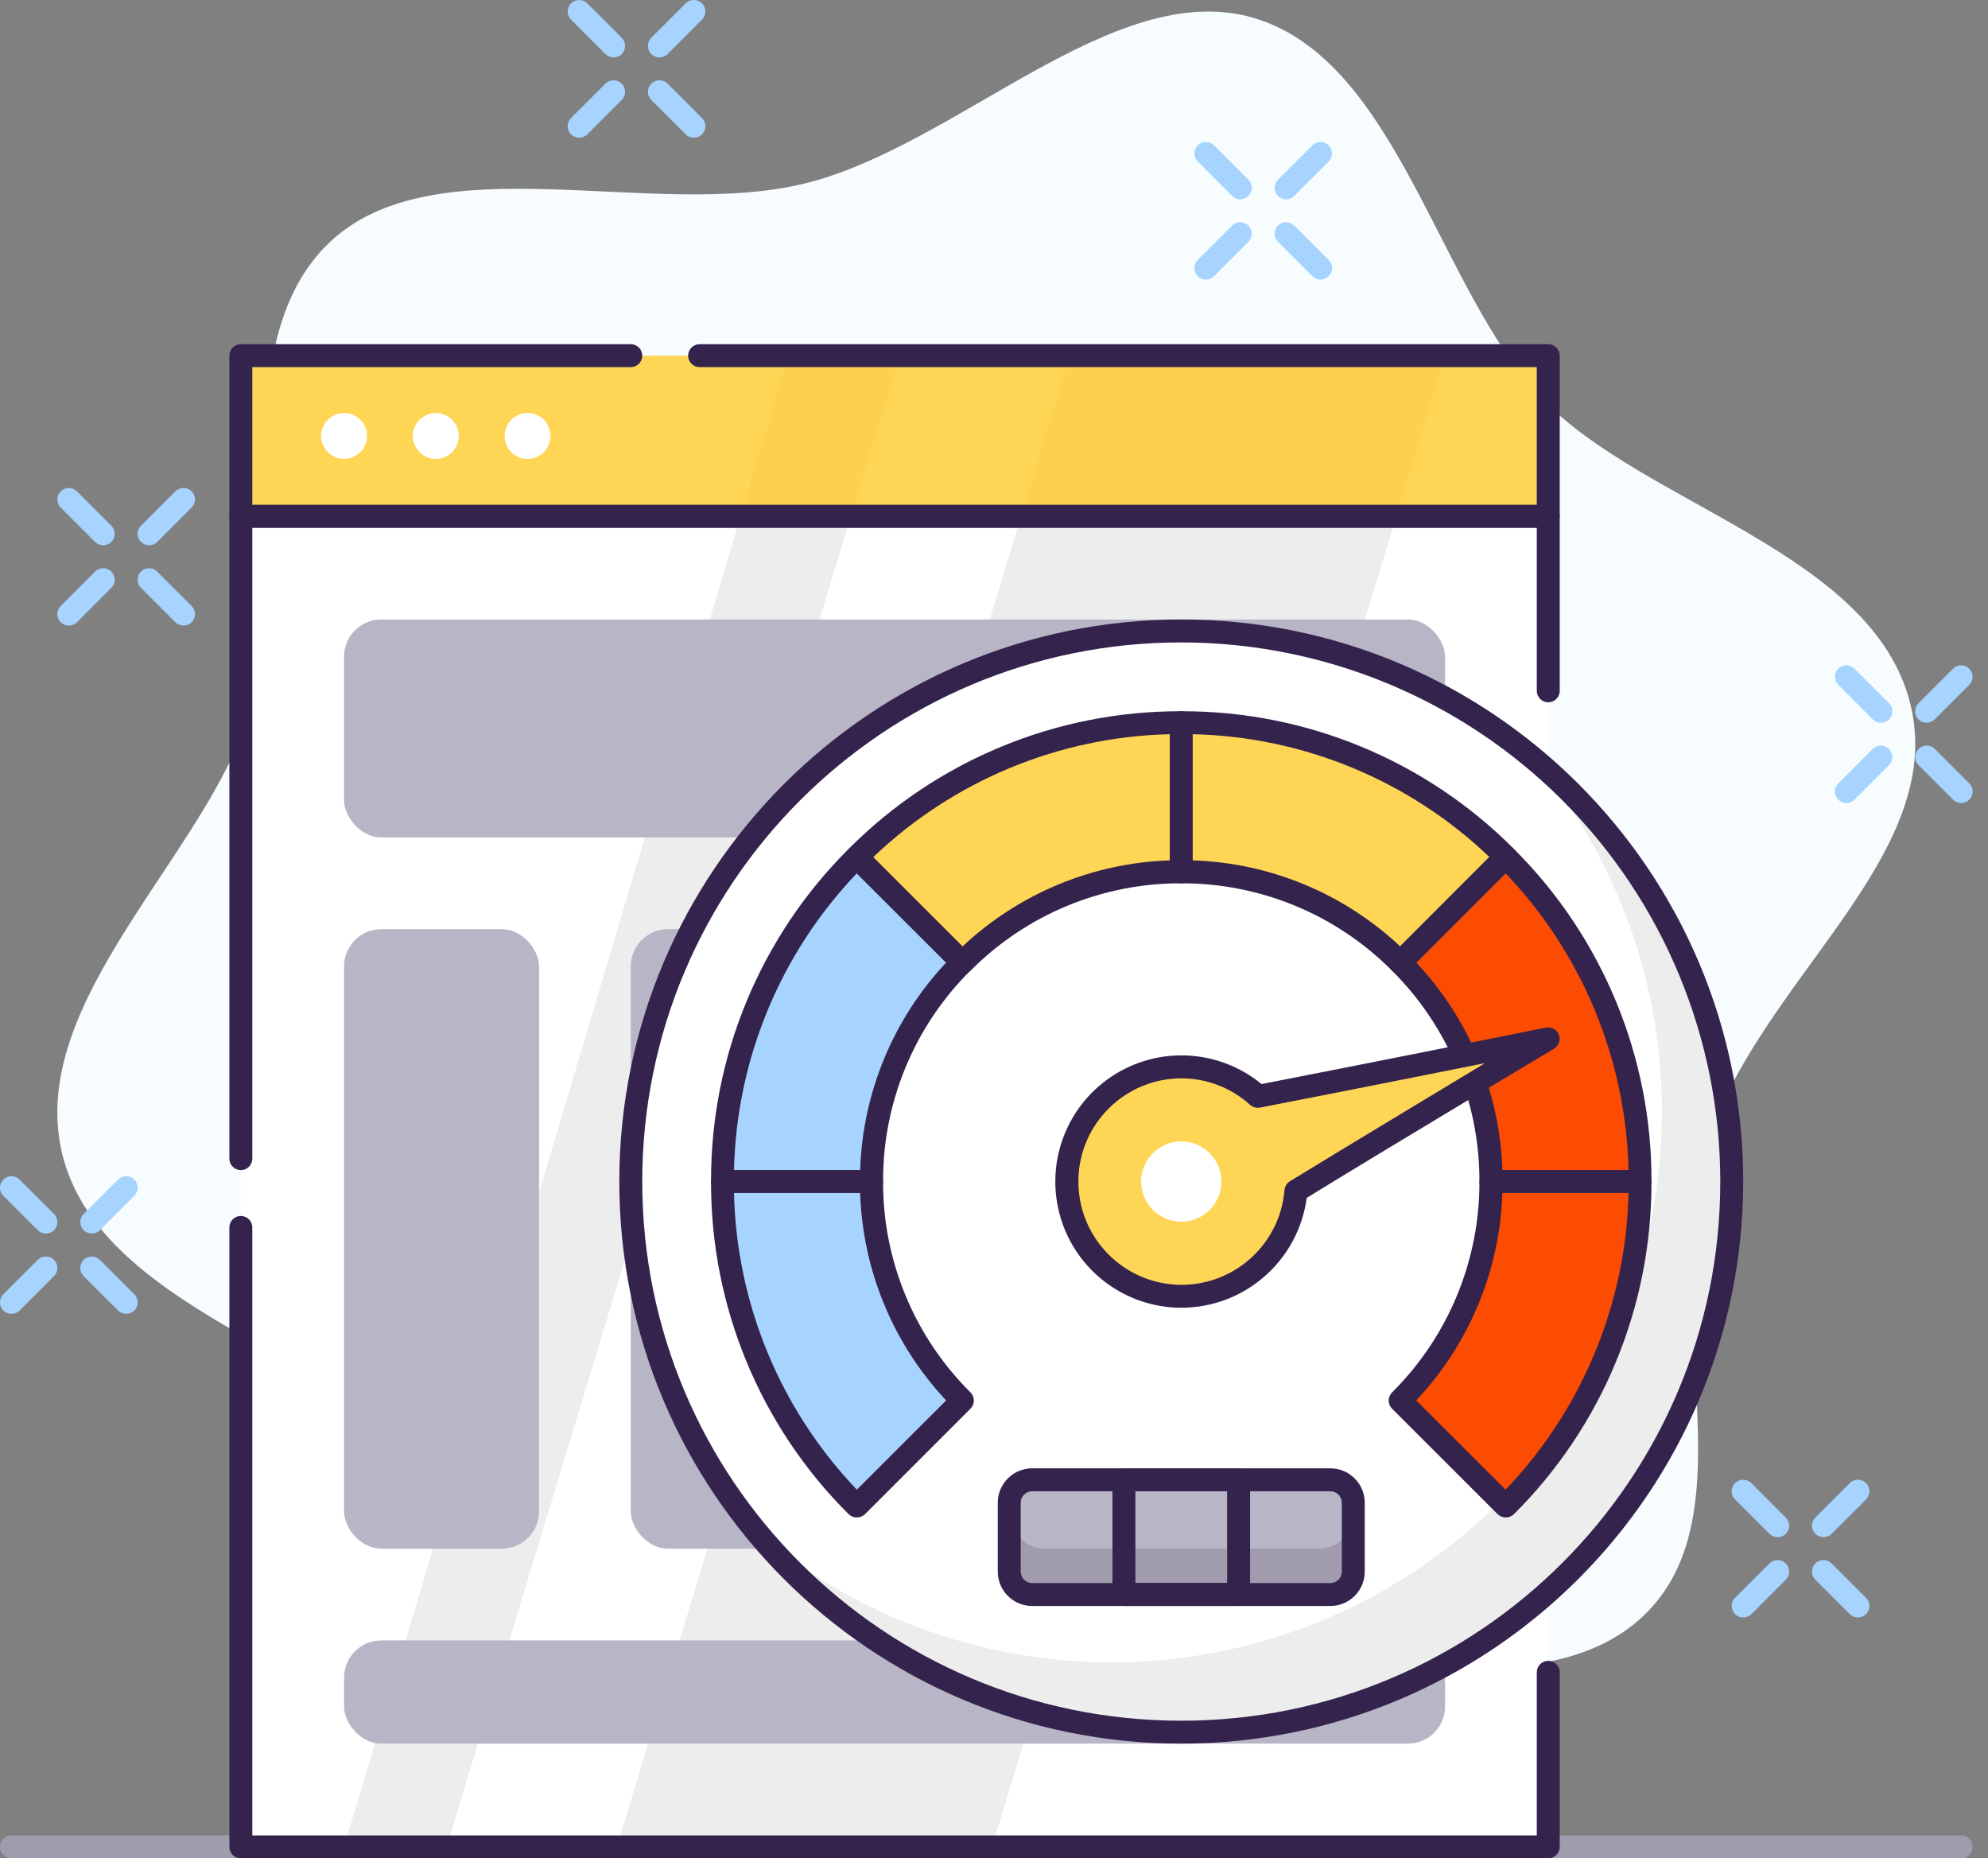 <?xml version="1.0" encoding="UTF-8"?>
<svg width="107px" height="100px" viewBox="0 0 107 100" version="1.1" xmlns="http://www.w3.org/2000/svg" xmlns:xlink="http://www.w3.org/1999/xlink">
    <rect x="0" y="0" width="107" height="100" fill="#808080" stroke="none"/>
    <title>Response Time Icon</title>
    <g id="Page-1" stroke="none" stroke-width="1" fill="none" fill-rule="evenodd">
        <g id="Grahpics-&amp;-Icons-for-3rd-Tier-Pages" transform="translate(-235, -4927)" fill-rule="nonzero">
            <g id="Performance" transform="translate(235, 4746)">
                <g id="Icons" transform="translate(0, 181)">
                    <g id="Response-Time-Icon" transform="translate(0, 0)">
                        <path d="M102.825,37.903 C100.831,29.73 88.455,27.162 83.017,21.471 C77.406,15.619 75.252,3.243 67.462,0.959 C59.919,-1.232 51.481,7.885 43.29,9.879 C35.098,11.873 23.395,7.638 17.716,13.064 C11.852,18.663 15.648,30.644 13.395,38.415 C11.148,45.946 1.358,53.927 3.352,62.1 C5.346,70.272 17.722,72.84 23.16,78.531 C28.778,84.383 30.926,96.759 38.716,99.043 C46.296,101.235 54.697,92.117 62.888,90.124 C71.079,88.13 82.782,92.364 88.467,86.939 C94.325,81.34 89.085,70.346 91.912,61.458 C94.659,52.797 104.825,46.075 102.825,37.903 Z" id="Path" fill="#F7FCFF"></path>
                        <path d="M105.553,100 L0.618,100 C0.277,100 0,99.724 0,99.383 C0,99.042 0.277,98.765 0.618,98.765 L105.553,98.765 C105.894,98.765 106.171,99.042 106.171,99.383 C106.171,99.724 105.894,100 105.553,100 Z" id="Path" fill="#A09CAD"></path>
                        <rect id="Rectangle" fill="#FFFFFF" x="12.963" y="27.78" width="70.369" height="71.603"></rect>
                        <polygon id="Path" fill="#EDEDED" points="54.956 27.78 33.197 99.383 53.394 99.383 75.153 27.78"></polygon>
                        <polygon id="Path" fill="#EDEDED" points="18.519 99.383 24.037 99.383 45.796 27.78 39.858 27.78"></polygon>
                        <path d="M83.332,100 L12.963,100 C12.622,100 12.346,99.724 12.346,99.383 L12.346,66.05 C12.346,65.709 12.622,65.433 12.963,65.433 C13.304,65.433 13.58,65.709 13.58,66.05 L13.58,98.765 L82.714,98.765 L82.714,89.988 C82.714,89.647 82.991,89.371 83.332,89.371 C83.673,89.371 83.949,89.647 83.949,89.988 L83.949,99.383 C83.949,99.724 83.673,100 83.332,100 Z" id="Path" fill="#34234D"></path>
                        <path d="M12.963,62.964 C12.622,62.964 12.346,62.688 12.346,62.347 L12.346,27.78 C12.346,27.439 12.622,27.162 12.963,27.162 L83.332,27.162 C83.673,27.162 83.949,27.439 83.949,27.78 L83.949,37.174 C83.949,37.515 83.673,37.792 83.332,37.792 C82.991,37.792 82.714,37.515 82.714,37.174 L82.714,28.397 L13.58,28.397 L13.58,62.347 C13.58,62.688 13.304,62.964 12.963,62.964 Z" id="Path" fill="#34234D"></path>
                        <rect id="Rectangle" fill="#FFD555" x="12.963" y="19.138" width="70.369" height="8.642"></rect>
                        <polygon id="Path" fill="#FCD14F" points="77.776 19.138 57.579 19.138 54.956 27.78 75.153 27.78"></polygon>
                        <polygon id="Path" fill="#FCD14F" points="42.438 19.138 39.858 27.78 45.796 27.78 48.425 19.138"></polygon>
                        <path d="M83.332,28.397 L12.963,28.397 C12.622,28.397 12.346,28.121 12.346,27.78 L12.346,19.138 C12.346,18.797 12.622,18.521 12.963,18.521 L33.95,18.521 C34.291,18.521 34.568,18.797 34.568,19.138 C34.568,19.479 34.291,19.755 33.95,19.755 L13.58,19.755 L13.58,27.162 L82.714,27.162 L82.714,19.755 L37.654,19.755 C37.313,19.755 37.037,19.479 37.037,19.138 C37.037,18.797 37.313,18.521 37.654,18.521 L83.332,18.521 C83.673,18.521 83.949,18.797 83.949,19.138 L83.949,27.78 C83.949,28.121 83.673,28.397 83.332,28.397 Z" id="Path" fill="#34234D"></path>
                        <rect id="Rectangle" fill="#B8B5C6" x="18.519" y="33.335" width="59.258" height="11.728" rx="2"></rect>
                        <rect id="Rectangle" fill="#B8B5C6" x="18.519" y="88.272" width="59.258" height="5.555" rx="2"></rect>
                        <rect id="Rectangle" fill="#B8B5C6" x="18.519" y="50.001" width="10.494" height="33.332" rx="2"></rect>
                        <rect id="Rectangle" fill="#B8B5C6" x="33.95" y="50.001" width="43.826" height="33.332" rx="2"></rect>
                        <circle id="Oval" fill="#FFFFFF" cx="18.519" cy="23.459" r="1.235"></circle>
                        <circle id="Oval" fill="#FFFFFF" cx="23.457" cy="23.459" r="1.235"></circle>
                        <circle id="Oval" fill="#FFFFFF" cx="28.395" cy="23.459" r="1.235"></circle>
                        <circle id="Oval" fill="#FFFFFF" cx="63.579" cy="63.581" r="29.629"></circle>
                        <path d="M82.591,40.866 C92.391,52.639 91.601,69.94 80.77,80.772 C69.938,91.603 52.637,92.393 40.864,82.593 C48.049,91.226 59.498,95.053 70.431,92.477 C81.363,89.901 89.899,81.365 92.475,70.433 C95.051,59.5 91.224,48.051 82.591,40.866 Z" id="Path" fill="#EDEDED"></path>
                        <path d="M63.579,46.915 L63.579,38.89 C57.029,38.881 50.746,41.485 46.123,46.125 L51.795,51.798 C54.916,48.665 59.158,46.907 63.579,46.915 Z" id="Path" fill="#FFD555"></path>
                        <path d="M51.795,52.415 C51.631,52.416 51.474,52.351 51.357,52.236 L45.678,46.557 C45.561,46.441 45.496,46.283 45.496,46.119 C45.496,45.954 45.561,45.796 45.678,45.68 C50.415,40.917 56.862,38.25 63.579,38.273 C63.92,38.273 64.196,38.55 64.196,38.89 L64.196,46.915 C64.196,47.256 63.92,47.532 63.579,47.532 C59.32,47.519 55.234,49.213 52.234,52.236 C52.117,52.351 51.96,52.416 51.795,52.415 L51.795,52.415 Z M46.999,46.125 L51.802,50.933 C54.834,48.082 58.802,46.434 62.962,46.298 L62.962,39.508 C57.002,39.645 51.309,42.006 46.999,46.125 Z" id="Shape" fill="#34234D"></path>
                        <path d="M51.795,51.798 L46.123,46.125 C41.483,50.748 38.879,57.031 38.888,63.581 L46.913,63.581 C46.905,59.16 48.663,54.918 51.795,51.798 Z" id="Path" fill="#A6D4FF"></path>
                        <path d="M46.913,64.198 L38.888,64.198 C38.547,64.198 38.271,63.922 38.271,63.581 C38.248,56.864 40.915,50.417 45.678,45.68 C45.919,45.441 46.308,45.441 46.549,45.68 L52.228,51.353 C52.344,51.469 52.41,51.627 52.41,51.791 C52.41,51.956 52.344,52.114 52.228,52.23 C49.206,55.233 47.514,59.321 47.53,63.581 C47.53,63.745 47.465,63.902 47.349,64.018 C47.234,64.133 47.077,64.198 46.913,64.198 Z M39.506,62.964 L46.296,62.964 C46.429,58.805 48.072,54.838 50.919,51.804 L46.11,47.001 C41.996,51.313 39.64,57.006 39.506,62.964 Z" id="Shape" fill="#34234D"></path>
                        <path d="M75.363,51.798 L81.035,46.125 C76.412,41.485 70.129,38.881 63.579,38.89 L63.579,46.915 C68.001,46.907 72.242,48.665 75.363,51.798 Z" id="Path" fill="#FFD555"></path>
                        <path d="M75.363,52.415 C75.199,52.416 75.041,52.351 74.925,52.236 C71.924,49.213 67.838,47.519 63.579,47.532 C63.238,47.532 62.962,47.256 62.962,46.915 L62.962,38.89 C62.962,38.55 63.238,38.273 63.579,38.273 C70.296,38.25 76.743,40.917 81.48,45.68 C81.719,45.921 81.719,46.31 81.48,46.551 L75.807,52.23 C75.69,52.349 75.53,52.416 75.363,52.415 Z M64.196,46.298 C68.355,46.431 72.322,48.074 75.357,50.921 L80.159,46.112 C75.848,41.998 70.155,39.642 64.196,39.508 L64.196,46.298 Z" id="Shape" fill="#34234D"></path>
                        <path d="M80.245,63.581 L88.27,63.581 C88.279,57.031 85.675,50.748 81.035,46.125 L75.363,51.798 C78.495,54.918 80.253,59.16 80.245,63.581 Z" id="Path" fill="#FC4C02"></path>
                        <path d="M88.27,64.198 L80.245,64.198 C79.904,64.198 79.628,63.922 79.628,63.581 C79.641,59.322 77.947,55.236 74.925,52.236 C74.808,52.12 74.742,51.962 74.742,51.798 C74.742,51.633 74.808,51.475 74.925,51.359 L80.603,45.687 C80.718,45.569 80.876,45.502 81.04,45.501 C81.205,45.5 81.363,45.564 81.48,45.68 C86.243,50.417 88.91,56.864 88.887,63.581 C88.887,63.922 88.611,64.198 88.27,64.198 Z M80.863,62.964 L87.653,62.964 C87.516,57.005 85.159,51.312 81.042,47.001 L76.233,51.804 C79.082,54.837 80.728,58.805 80.863,62.964 L80.863,62.964 Z" id="Shape" fill="#34234D"></path>
                        <path d="M46.913,63.581 L38.888,63.581 C38.879,70.131 41.483,76.414 46.123,81.038 L51.795,75.365 C48.663,72.244 46.905,68.003 46.913,63.581 Z" id="Path" fill="#A6D4FF"></path>
                        <path d="M46.123,81.655 C45.957,81.659 45.797,81.597 45.678,81.482 C40.915,76.745 38.248,70.298 38.271,63.581 C38.271,63.24 38.547,62.964 38.888,62.964 L46.913,62.964 C47.254,62.964 47.53,63.24 47.53,63.581 C47.517,67.84 49.211,71.926 52.234,74.927 C52.351,75.042 52.416,75.2 52.416,75.365 C52.416,75.529 52.351,75.687 52.234,75.803 L46.555,81.482 C46.439,81.594 46.284,81.656 46.123,81.655 L46.123,81.655 Z M39.506,64.198 C39.642,70.157 42,75.851 46.117,80.161 L50.925,75.359 C48.076,72.325 46.43,68.358 46.296,64.198 L39.506,64.198 Z" id="Shape" fill="#34234D"></path>
                        <path d="M80.245,63.581 C80.253,68.003 78.495,72.244 75.363,75.365 L81.035,81.038 C85.675,76.414 88.279,70.131 88.27,63.581 L80.245,63.581 Z" id="Path" fill="#FC4C02"></path>
                        <path d="M81.035,81.655 C80.874,81.654 80.718,81.59 80.603,81.476 L74.925,75.803 C74.808,75.687 74.742,75.529 74.742,75.365 C74.742,75.2 74.808,75.042 74.925,74.927 C77.947,71.926 79.641,67.84 79.628,63.581 C79.628,63.24 79.904,62.964 80.245,62.964 L88.27,62.964 C88.611,62.964 88.887,63.24 88.887,63.581 C88.91,70.298 86.243,76.745 81.48,81.482 C81.361,81.597 81.201,81.659 81.035,81.655 Z M76.227,75.359 L81.035,80.161 C85.155,75.852 87.515,70.158 87.653,64.198 L80.863,64.198 C80.726,68.359 79.078,72.326 76.227,75.359 L76.227,75.359 Z" id="Shape" fill="#34234D"></path>
                        <path d="M83.332,55.902 C83.332,55.902 73.554,57.871 67.733,58.989 C65.602,57.072 62.43,56.875 60.078,58.513 C57.725,60.152 56.811,63.195 57.87,65.859 C58.929,68.523 61.683,70.107 64.519,69.683 C67.354,69.259 69.524,66.939 69.758,64.081 C74.783,61.007 83.332,55.902 83.332,55.902 Z" id="Path" fill="#FFD555"></path>
                        <circle id="Oval" fill="#FFFFFF" cx="63.579" cy="63.581" r="2.16"></circle>
                        <path d="M63.579,70.371 C60.589,70.366 57.955,68.406 57.09,65.544 C56.226,62.682 57.335,59.591 59.823,57.932 C62.31,56.273 65.59,56.437 67.9,58.334 C73.684,57.211 83.109,55.322 83.202,55.297 C83.497,55.238 83.791,55.4 83.9,55.68 C84.008,55.961 83.899,56.279 83.64,56.433 C83.56,56.483 75.357,61.371 70.332,64.458 C69.878,67.841 66.993,70.367 63.579,70.371 L63.579,70.371 Z M63.579,58.026 C60.573,58.036 58.12,60.436 58.044,63.441 C57.969,66.447 60.297,68.967 63.299,69.129 C66.301,69.29 68.887,67.034 69.135,64.038 C69.152,63.841 69.262,63.665 69.431,63.563 C72.517,61.668 77.005,58.983 79.924,57.211 C76.542,57.884 71.406,58.908 67.82,59.6 C67.63,59.638 67.434,59.586 67.289,59.458 C66.273,58.536 64.951,58.025 63.579,58.026 L63.579,58.026 Z" id="Shape" fill="#34234D"></path>
                        <path d="M63.579,93.827 C46.875,93.827 33.333,80.286 33.333,63.581 C33.333,46.877 46.875,33.335 63.579,33.335 C80.284,33.335 93.825,46.877 93.825,63.581 C93.808,80.279 80.277,93.81 63.579,93.827 Z M63.579,34.57 C47.556,34.57 34.568,47.559 34.568,63.581 C34.568,79.604 47.556,92.593 63.579,92.593 C79.602,92.593 92.591,79.604 92.591,63.581 C92.591,55.887 89.534,48.508 84.093,43.067 C78.653,37.626 71.273,34.57 63.579,34.57 Z" id="Shape" fill="#34234D"></path>
                        <rect id="Rectangle" fill="#A09CAD" x="54.32" y="79.63" width="18.518" height="6.173" rx="2"></rect>
                        <rect id="Rectangle" fill="#B8B5C6" x="54.32" y="79.63" width="18.518" height="3.704" rx="1.852"></rect>
                        <path d="M71.604,86.42 L55.555,86.42 C54.532,86.42 53.703,85.591 53.703,84.568 L53.703,80.865 C53.703,79.842 54.532,79.013 55.555,79.013 L71.604,79.013 C72.626,79.013 73.455,79.842 73.455,80.865 L73.455,84.568 C73.455,85.591 72.626,86.42 71.604,86.42 Z M55.555,80.247 C55.214,80.247 54.937,80.524 54.937,80.865 L54.937,84.568 C54.937,84.909 55.214,85.186 55.555,85.186 L71.604,85.186 C71.945,85.186 72.221,84.909 72.221,84.568 L72.221,80.865 C72.221,80.524 71.945,80.247 71.604,80.247 L55.555,80.247 Z" id="Shape" fill="#34234D"></path>
                        <path d="M66.665,86.42 L60.493,86.42 C60.152,86.42 59.876,86.144 59.876,85.803 L59.876,79.63 C59.876,79.289 60.152,79.013 60.493,79.013 L66.665,79.013 C67.006,79.013 67.283,79.289 67.283,79.63 L67.283,85.803 C67.283,86.144 67.006,86.42 66.665,86.42 Z M61.11,85.186 L66.048,85.186 L66.048,80.247 L61.11,80.247 L61.11,85.186 Z" id="Shape" fill="#34234D"></path>
                        <path d="M101.232,38.89 C101.068,38.89 100.91,38.823 100.794,38.705 L98.942,36.853 C98.703,36.613 98.703,36.224 98.942,35.983 C99.058,35.866 99.216,35.801 99.381,35.801 C99.545,35.801 99.703,35.866 99.819,35.983 L101.671,37.835 C101.849,38.012 101.902,38.278 101.806,38.51 C101.71,38.741 101.483,38.892 101.232,38.89 Z" id="Path" fill="#A6D4FF"></path>
                        <path d="M105.553,43.211 C105.388,43.211 105.231,43.144 105.115,43.026 L103.263,41.174 C103.024,40.934 103.024,40.545 103.263,40.304 C103.379,40.187 103.537,40.121 103.702,40.121 C103.866,40.121 104.024,40.187 104.14,40.304 L105.992,42.156 C106.17,42.332 106.223,42.599 106.127,42.831 C106.031,43.062 105.804,43.213 105.553,43.211 L105.553,43.211 Z" id="Path" fill="#A6D4FF"></path>
                        <path d="M99.381,43.211 C99.13,43.213 98.903,43.062 98.807,42.831 C98.711,42.599 98.764,42.332 98.942,42.156 L100.794,40.304 C100.91,40.187 101.068,40.121 101.232,40.121 C101.397,40.121 101.555,40.187 101.671,40.304 C101.91,40.545 101.91,40.934 101.671,41.174 L99.819,43.026 C99.703,43.144 99.546,43.211 99.381,43.211 L99.381,43.211 Z" id="Path" fill="#A6D4FF"></path>
                        <path d="M103.702,38.89 C103.451,38.892 103.224,38.741 103.128,38.51 C103.032,38.278 103.085,38.012 103.263,37.835 L105.115,35.983 C105.231,35.866 105.389,35.801 105.553,35.801 C105.718,35.801 105.876,35.866 105.992,35.983 C106.231,36.224 106.231,36.613 105.992,36.853 L104.14,38.705 C104.024,38.823 103.867,38.89 103.702,38.89 Z" id="Path" fill="#A6D4FF"></path>
                        <path d="M95.677,82.716 C95.513,82.717 95.355,82.653 95.239,82.537 L93.387,80.686 C93.145,80.444 93.145,80.051 93.387,79.809 C93.629,79.567 94.021,79.567 94.264,79.809 L96.115,81.661 C96.232,81.777 96.298,81.935 96.298,82.099 C96.298,82.264 96.232,82.422 96.115,82.537 C95.999,82.653 95.841,82.717 95.677,82.716 Z" id="Path" fill="#A6D4FF"></path>
                        <path d="M99.998,87.037 C99.834,87.038 99.676,86.974 99.56,86.858 L97.708,85.007 C97.466,84.765 97.466,84.372 97.708,84.13 C97.95,83.888 98.342,83.888 98.584,84.13 L100.436,85.982 C100.553,86.098 100.619,86.256 100.619,86.42 C100.619,86.585 100.553,86.742 100.436,86.858 C100.32,86.974 100.162,87.038 99.998,87.037 L99.998,87.037 Z" id="Path" fill="#A6D4FF"></path>
                        <path d="M93.825,87.037 C93.661,87.038 93.503,86.974 93.387,86.858 C93.27,86.742 93.204,86.585 93.204,86.42 C93.204,86.256 93.27,86.098 93.387,85.982 L95.239,84.13 C95.481,83.888 95.873,83.888 96.115,84.13 C96.357,84.372 96.357,84.765 96.115,85.007 L94.264,86.858 C94.147,86.974 93.989,87.038 93.825,87.037 Z" id="Path" fill="#A6D4FF"></path>
                        <path d="M98.146,82.716 C97.982,82.717 97.824,82.653 97.708,82.537 C97.591,82.422 97.525,82.264 97.525,82.099 C97.525,81.935 97.591,81.777 97.708,81.661 L99.56,79.809 C99.802,79.567 100.194,79.567 100.436,79.809 C100.678,80.051 100.678,80.444 100.436,80.686 L98.584,82.537 C98.468,82.653 98.31,82.717 98.146,82.716 Z" id="Path" fill="#A6D4FF"></path>
                        <path d="M33.024,3.089 C32.86,3.09 32.703,3.025 32.586,2.91 L30.734,1.058 C30.492,0.816 30.492,0.424 30.734,0.182 C30.976,-0.06 31.369,-0.06 31.611,0.182 L33.463,2.033 C33.579,2.149 33.645,2.307 33.645,2.472 C33.645,2.636 33.579,2.794 33.463,2.91 C33.346,3.025 33.188,3.09 33.024,3.089 Z" id="Path" fill="#A6D4FF"></path>
                        <path d="M37.345,7.41 C37.181,7.411 37.023,7.346 36.907,7.231 L35.055,5.379 C34.899,5.222 34.837,4.994 34.895,4.78 C34.952,4.566 35.119,4.399 35.333,4.342 C35.547,4.285 35.775,4.346 35.932,4.502 L37.783,6.354 C37.9,6.47 37.966,6.628 37.966,6.792 C37.966,6.957 37.9,7.115 37.783,7.231 C37.667,7.346 37.509,7.411 37.345,7.41 Z" id="Path" fill="#A6D4FF"></path>
                        <path d="M31.173,7.41 C31.008,7.411 30.851,7.346 30.734,7.231 C30.617,7.115 30.552,6.957 30.552,6.792 C30.552,6.628 30.617,6.47 30.734,6.354 L32.586,4.502 C32.743,4.346 32.971,4.285 33.185,4.342 C33.399,4.399 33.566,4.566 33.623,4.78 C33.68,4.994 33.619,5.222 33.463,5.379 L31.611,7.231 C31.494,7.346 31.337,7.411 31.173,7.41 Z" id="Path" fill="#A6D4FF"></path>
                        <path d="M35.493,3.089 C35.329,3.09 35.172,3.025 35.055,2.91 C34.938,2.794 34.873,2.636 34.873,2.472 C34.873,2.307 34.938,2.149 35.055,2.033 L36.907,0.182 C37.064,0.025 37.292,-0.036 37.506,0.021 C37.72,0.078 37.887,0.246 37.944,0.459 C38.001,0.673 37.94,0.901 37.783,1.058 L35.932,2.91 C35.815,3.025 35.657,3.09 35.493,3.089 Z" id="Path" fill="#A6D4FF"></path>
                        <path d="M2.47,66.377 C2.305,66.378 2.148,66.314 2.031,66.198 L0.179,64.347 C0.024,64.19 -0.036,63.962 0.022,63.749 C0.08,63.537 0.247,63.371 0.46,63.314 C0.673,63.258 0.901,63.32 1.056,63.476 L2.908,65.328 C3.147,65.569 3.147,65.958 2.908,66.198 C2.791,66.314 2.634,66.378 2.47,66.377 Z" id="Path" fill="#A6D4FF"></path>
                        <path d="M6.79,70.698 C6.626,70.699 6.469,70.635 6.352,70.519 L4.5,68.667 C4.345,68.511 4.285,68.283 4.343,68.07 C4.4,67.857 4.568,67.692 4.781,67.635 C4.994,67.579 5.221,67.641 5.377,67.797 L7.229,69.649 C7.468,69.89 7.468,70.279 7.229,70.519 C7.112,70.635 6.955,70.699 6.79,70.698 Z" id="Path" fill="#A6D4FF"></path>
                        <path d="M0.618,70.698 C0.454,70.699 0.296,70.635 0.179,70.519 C-0.06,70.279 -0.06,69.89 0.179,69.649 L2.031,67.797 C2.272,67.555 2.663,67.554 2.905,67.794 C3.147,68.034 3.148,68.425 2.908,68.667 L1.056,70.519 C0.94,70.635 0.782,70.699 0.618,70.698 Z" id="Path" fill="#A6D4FF"></path>
                        <path d="M4.939,66.377 C4.775,66.378 4.617,66.314 4.5,66.198 C4.261,65.958 4.261,65.569 4.5,65.328 L6.352,63.476 C6.508,63.32 6.735,63.258 6.948,63.314 C7.162,63.371 7.329,63.537 7.386,63.749 C7.444,63.962 7.384,64.19 7.229,64.347 L5.377,66.198 C5.26,66.314 5.103,66.378 4.939,66.377 Z" id="Path" fill="#A6D4FF"></path>
                        <path d="M5.556,29.341 C5.392,29.342 5.234,29.278 5.118,29.162 L3.266,27.31 C3.025,27.068 3.027,26.677 3.269,26.437 C3.511,26.197 3.902,26.198 4.142,26.44 L5.994,28.292 C6.233,28.533 6.233,28.922 5.994,29.162 C5.878,29.278 5.72,29.342 5.556,29.341 Z" id="Path" fill="#A6D4FF"></path>
                        <path d="M9.877,33.662 C9.713,33.663 9.555,33.599 9.439,33.483 L7.587,31.631 C7.431,31.475 7.371,31.247 7.429,31.034 C7.487,30.821 7.654,30.655 7.867,30.599 C8.081,30.543 8.308,30.604 8.463,30.761 L10.315,32.613 C10.554,32.854 10.554,33.242 10.315,33.483 C10.199,33.599 10.041,33.663 9.877,33.662 Z" id="Path" fill="#A6D4FF"></path>
                        <path d="M3.704,33.662 C3.54,33.663 3.382,33.599 3.266,33.483 C3.027,33.242 3.027,32.854 3.266,32.613 L5.118,30.761 C5.273,30.604 5.5,30.543 5.714,30.599 C5.927,30.655 6.094,30.821 6.152,31.034 C6.21,31.247 6.15,31.475 5.994,31.631 L4.142,33.483 C4.026,33.599 3.868,33.663 3.704,33.662 Z" id="Path" fill="#A6D4FF"></path>
                        <path d="M8.025,29.341 C7.861,29.342 7.703,29.278 7.587,29.162 C7.347,28.922 7.347,28.533 7.587,28.292 L9.439,26.44 C9.594,26.284 9.821,26.222 10.035,26.278 C10.248,26.335 10.415,26.5 10.473,26.713 C10.531,26.926 10.471,27.154 10.315,27.31 L8.463,29.162 C8.347,29.278 8.189,29.342 8.025,29.341 Z" id="Path" fill="#A6D4FF"></path>
                        <path d="M66.758,10.725 C66.594,10.725 66.436,10.661 66.32,10.545 L64.468,8.694 C64.351,8.578 64.285,8.42 64.285,8.255 C64.285,8.091 64.351,7.933 64.468,7.817 C64.709,7.578 65.098,7.578 65.338,7.817 L67.19,9.669 C67.367,9.845 67.421,10.11 67.327,10.341 C67.232,10.572 67.008,10.723 66.758,10.725 L66.758,10.725 Z" id="Path" fill="#A6D4FF"></path>
                        <path d="M71.079,15.045 C70.915,15.046 70.757,14.982 70.641,14.866 L68.789,13.015 C68.672,12.899 68.606,12.741 68.606,12.576 C68.606,12.412 68.672,12.254 68.789,12.138 C69.03,11.899 69.418,11.899 69.659,12.138 L71.511,13.99 C71.688,14.166 71.742,14.431 71.648,14.662 C71.553,14.893 71.329,15.044 71.079,15.045 L71.079,15.045 Z" id="Path" fill="#A6D4FF"></path>
                        <path d="M64.906,15.045 C64.655,15.047 64.429,14.896 64.333,14.665 C64.236,14.433 64.29,14.166 64.468,13.99 L66.32,12.138 C66.561,11.899 66.949,11.899 67.19,12.138 C67.307,12.254 67.373,12.412 67.373,12.576 C67.373,12.741 67.307,12.899 67.19,13.015 L65.338,14.866 C65.223,14.98 65.068,15.045 64.906,15.045 Z" id="Path" fill="#A6D4FF"></path>
                        <path d="M69.227,10.725 C68.976,10.726 68.75,10.576 68.653,10.344 C68.557,10.112 68.611,9.846 68.789,9.669 L70.641,7.817 C70.881,7.578 71.27,7.578 71.511,7.817 C71.628,7.933 71.694,8.091 71.694,8.255 C71.694,8.42 71.628,8.578 71.511,8.694 L69.659,10.545 C69.544,10.66 69.389,10.724 69.227,10.725 L69.227,10.725 Z" id="Path" fill="#A6D4FF"></path>
                    </g>
                </g>
            </g>
        </g>
    </g>
</svg>
